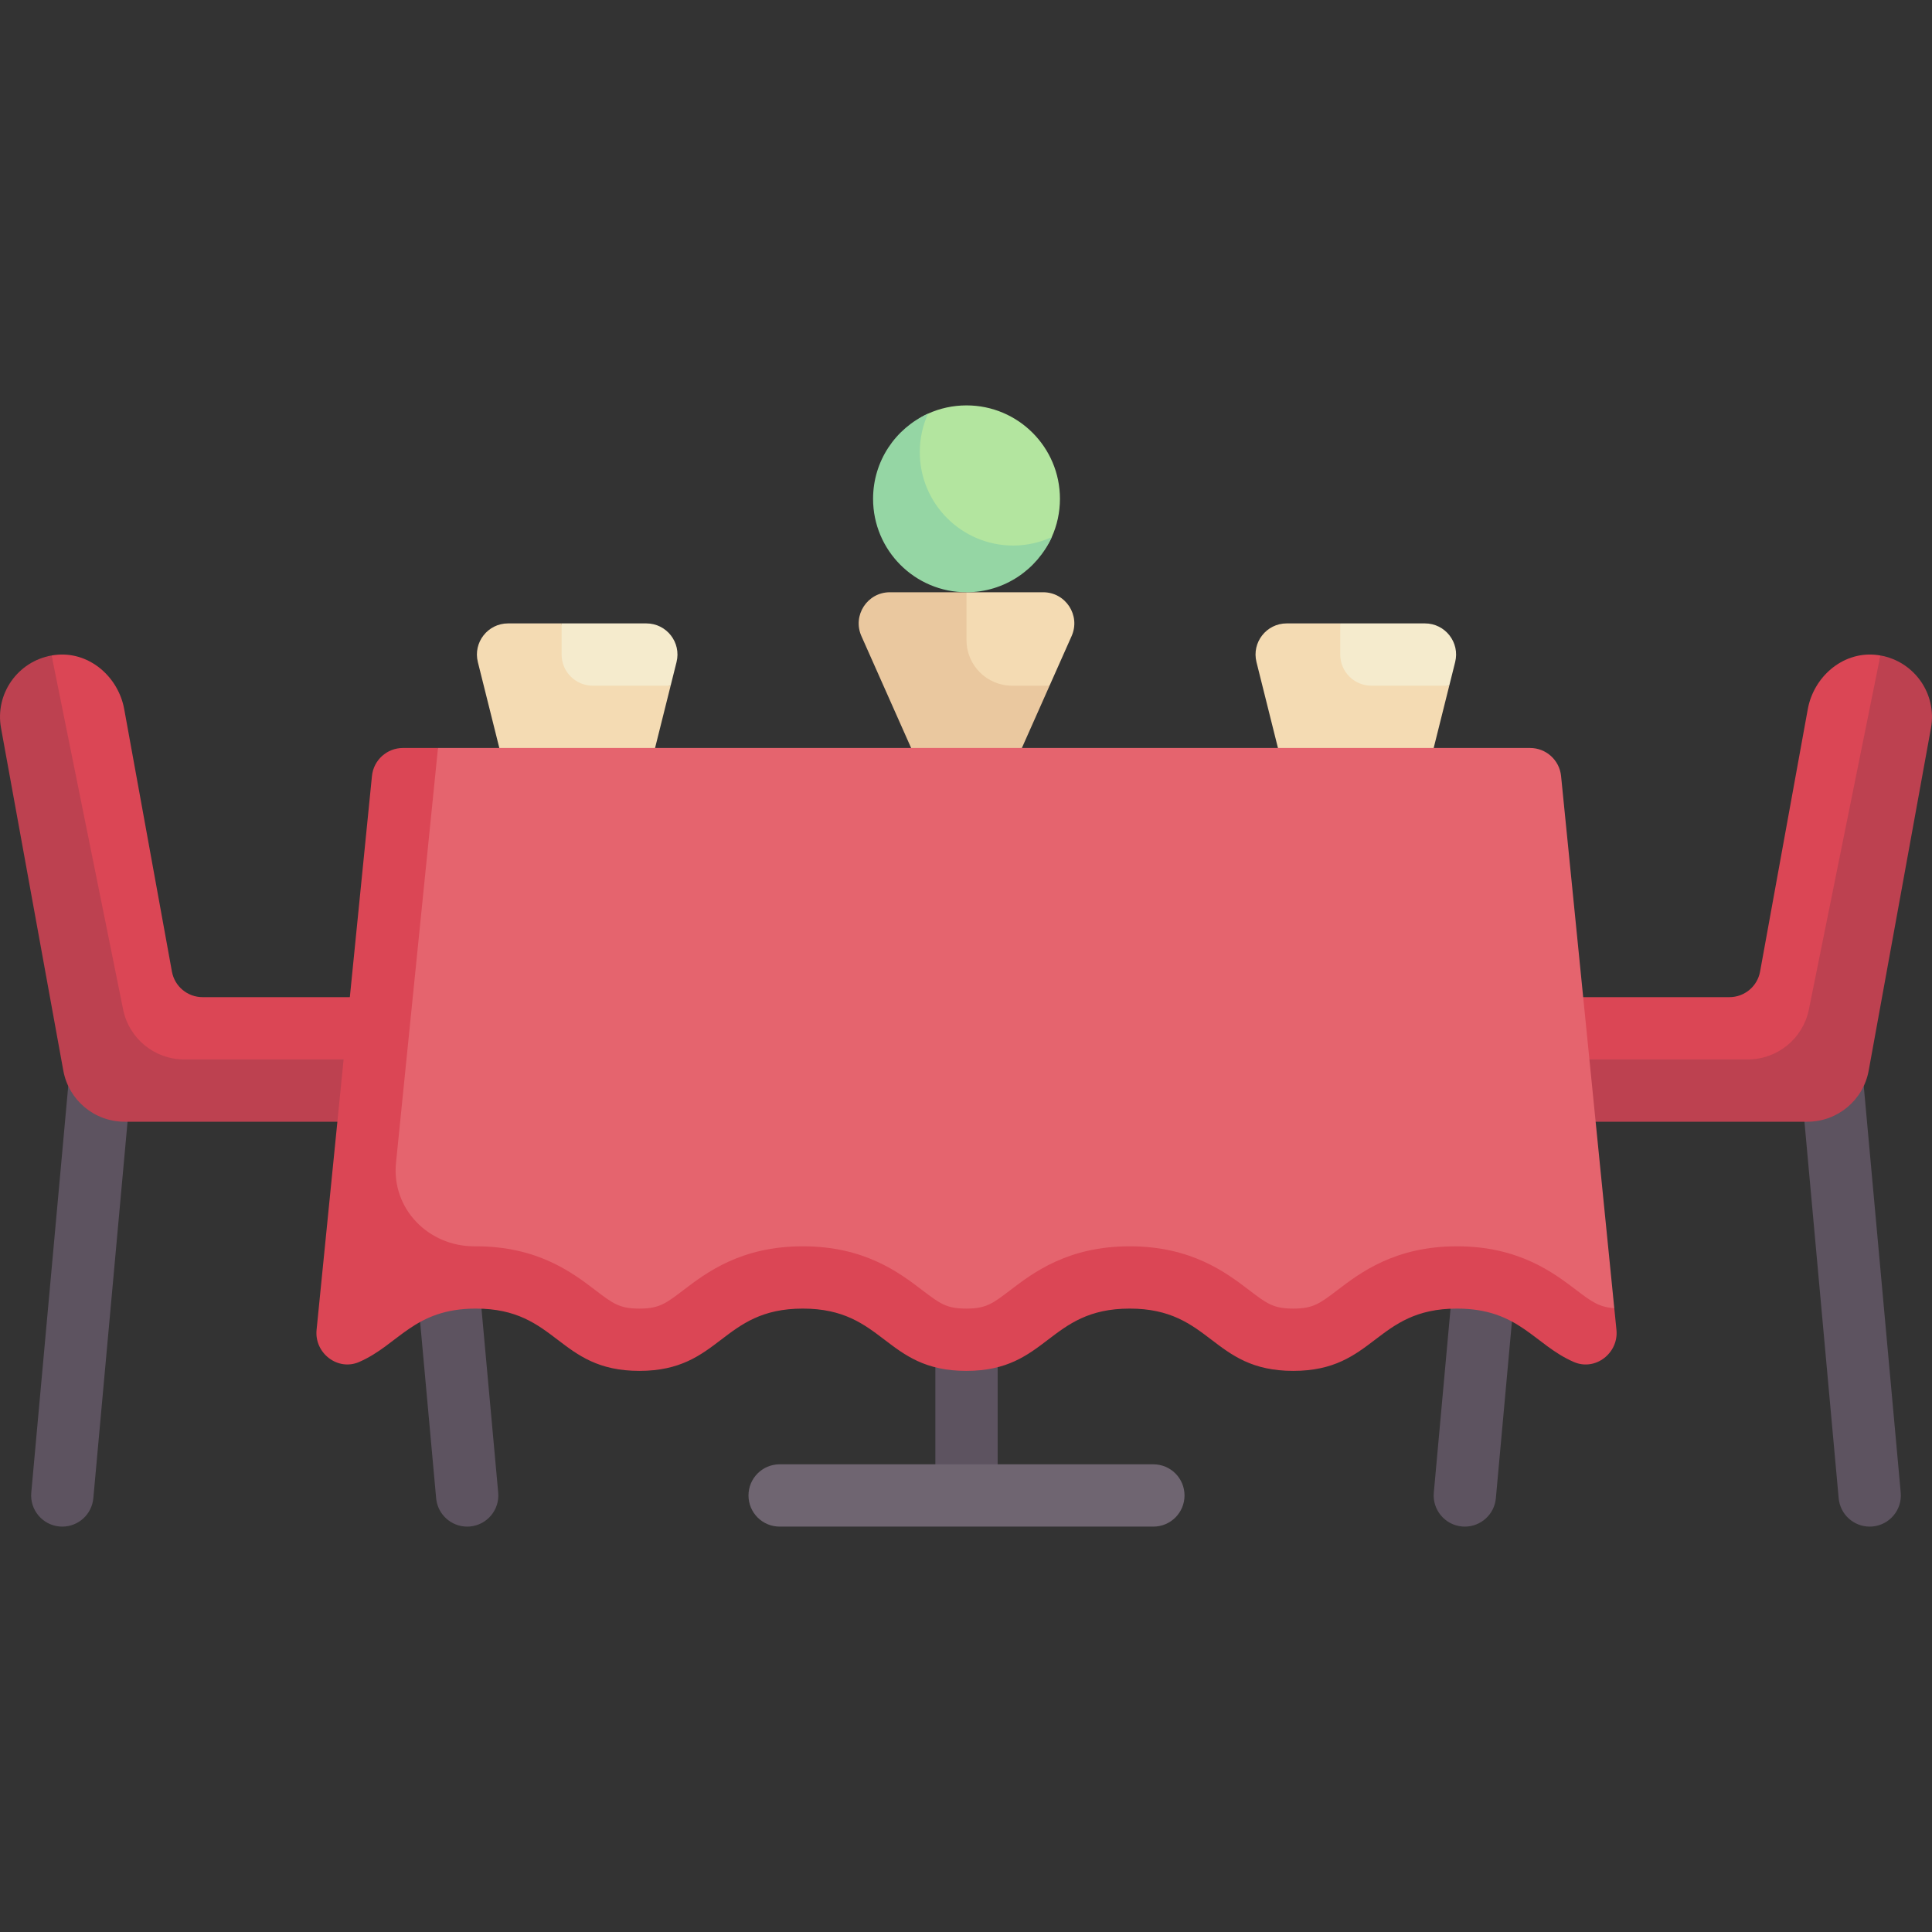 <svg id="Capa_1" enable-background="new 0 0 511.998 511.998" height="512" viewBox="0 0 511.998 511.998" width="512" xmlns="http://www.w3.org/2000/svg"><rect x="0" y="0" width="511.998" height="511.998" fill="#333333" stroke="none"/><g><path d="m384.066 181.715-38.058 8.617 9.17-25.124h22.444c5.37 0 9.31 5.046 8.007 10.256z" fill="#f5ebcd"/><path d="m355.178 173.462v-8.254h-14.19c-5.37 0-9.31 5.046-8.007 10.256l13.944 55.774h24.761l12.381-49.522h-20.634c-4.559-.001-8.255-3.696-8.255-8.254z" fill="#f4dbb3"/><path d="m476.694 280.76 10.573 116.298c.395 4.288 3.99 7.508 8.213 7.508.25 0 .5-.012.758-.032 4.538-.415 7.883-4.429 7.472-8.967l-10.438-114.807z" fill="#5d5360"/><path d="m458.317 264.253c3.989 0 7.407-2.853 8.121-6.777l12.641-69.534c1.544-8.493 9.061-15.123 17.666-14.435.535.043 1.061.11 1.576.2l-10.321 115.626-91.556-.333v-24.746h61.873z" fill="#db4655"/><path d="m498.32 173.706c9.016 1.591 15.047 10.216 13.409 19.217l-16.507 90.791c-1.427 7.849-8.263 13.553-16.24 13.553h-82.539c-9.117 0-16.507-7.391-16.507-16.507h83.253c7.856 0 14.624-5.537 16.18-13.237z" fill="#bd4150"/><path d="m105.012 280.76 10.573 116.298c.395 4.288 3.99 7.508 8.213 7.508.25 0 .5-.012.758-.032 4.538-.415 7.883-4.429 7.472-8.967l-10.437-114.807z" fill="#5d5360"/><path d="m35.304 280.76-10.573 116.298c-.395 4.288-3.99 7.508-8.213 7.508-.25 0-.5-.012-.758-.032-4.538-.415-7.883-4.429-7.472-8.967l10.437-114.807z" fill="#5d5360"/><path d="m53.681 264.253c-3.989 0-7.407-2.853-8.121-6.777l-12.64-69.535c-1.544-8.493-9.061-15.123-17.666-14.435-.535.043-1.061.11-1.576.2l10.321 115.626 91.556-.333v-24.746z" fill="#db4655"/><path d="m13.678 173.706c-9.016 1.591-15.047 10.216-13.409 19.217l16.507 90.791c1.427 7.849 8.263 13.553 16.24 13.553h82.539c9.117 0 16.507-7.391 16.507-16.507h-83.254c-7.856 0-14.624-5.537-16.18-13.237z" fill="#bd4150"/><path d="m177.723 181.715-38.058 8.617 9.17-25.124h22.444c5.37 0 9.31 5.046 8.007 10.256z" fill="#f5ebcd"/><path d="m148.835 173.462v-8.254h-14.19c-5.37 0-9.31 5.046-8.007 10.256l13.944 55.774h24.761l12.381-49.522h-20.634c-4.559-.001-8.255-3.696-8.255-8.254z" fill="#f4dbb3"/><path d="m406.989 280.76-10.573 116.298c-.395 4.288-3.99 7.508-8.213 7.508-.25 0-.5-.012-.758-.032-4.538-.415-7.883-4.429-7.472-8.967l10.437-114.806h16.579z" fill="#5d5360"/><path d="m247.88 355.044h16.507v41.269h-16.507z" fill="#5d5360"/><path d="m305.656 404.566h-99.045c-4.562 0-8.254-3.696-8.254-8.254s3.692-8.254 8.254-8.254h99.045c4.562 0 8.254 3.696 8.254 8.254s-3.692 8.254-8.254 8.254z" fill="#6f6571"/><path d="m280.895 132.193c0 3.618-.776 7.055-2.171 10.154-3.877 8.612-12.533 11.027-22.59 11.027-13.675 0-19.885-7.506-19.885-21.181 0-10.041 1.1-18.686 9.69-22.572 3.109-1.406 6.56-2.189 10.194-2.189 13.676 0 24.762 11.086 24.762 24.761z" fill="#b3e59f"/><path d="m276.448 156.954h-20.314l-11.468 16.711 9.333 20.333 24.145-12.284 5.847-13.155c2.425-5.457-1.57-11.605-7.543-11.605z" fill="#f4dbb3"/><path d="m256.134 169.641v-12.687h-20.315c-5.973 0-9.968 6.148-7.542 11.606l27.857 62.678 22.01-49.522h-9.936c-6.669-.001-12.074-5.406-12.074-12.075z" fill="#eac89f"/><path d="m413.698 205.655c-.422-4.219-3.972-7.433-8.213-7.433h-289.414l-12.072 13.776-8.842 140c10.529-4.56 14.452-14.154 30.963-14.154 21.657 0 21.657 16.507 43.315 16.507s21.658-16.507 43.315-16.507c21.663 0 21.663 16.507 43.326 16.507 21.652 0 21.652-16.507 43.303-16.507 21.67 0 21.67 16.507 43.341 16.507 21.685 0 21.685-16.507 43.37-16.507 16.542 0 20.466 9.606 31.022 14.162l10.687-5.325z" fill="#e5646e"/><path d="m268.514 144.574c-13.675 0-24.761-11.086-24.761-24.761 0-3.629.784-7.086 2.186-10.191-8.598 3.883-14.567 12.525-14.567 22.572 0 13.675 11.086 24.761 24.761 24.761 10.047 0 18.708-6.01 22.59-14.607-3.104 1.401-6.58 2.226-10.209 2.226z" fill="#95d6a4"/><path d="m126.12 346.79c21.657 0 21.657 16.507 43.314 16.507 21.658 0 21.658-16.507 43.315-16.507 21.663 0 21.663 16.507 43.326 16.507 21.652 0 21.652-16.507 43.303-16.507 21.67 0 21.67 16.507 43.341 16.507 21.685 0 21.685-16.507 43.371-16.507 16.542 0 20.465 9.606 31.022 14.162 5.671 2.448 11.877-2.371 11.262-8.517l-.575-5.753c-3.985-.29-5.915-1.645-10.025-4.774-6.082-4.63-15.273-11.626-31.684-11.626s-25.602 6.996-31.684 11.626c-4.666 3.552-6.412 4.881-11.686 4.881-5.264 0-7.008-1.328-11.668-4.878-6.079-4.631-15.267-11.629-31.673-11.629-16.401 0-25.583 7.001-31.66 11.633-4.652 3.547-6.392 4.874-11.644 4.874-5.259 0-7.001-1.328-11.658-4.876-6.078-4.632-15.264-11.631-31.669-11.631-16.402 0-25.587 7-31.664 11.632-4.654 3.548-6.396 4.875-11.651 4.875s-6.996-1.327-11.651-4.875c-6.077-4.632-15.262-11.632-31.664-11.632-.107 0-.214 0-.321.001-12.261.069-22.086-9.969-20.851-22.167l11.123-109.893h-9.289c-4.24 0-7.791 3.213-8.212 7.432l-14.675 146.773c-.615 6.148 5.595 10.971 11.265 8.516 10.528-4.56 14.452-14.154 30.962-14.154z" fill="#db4655"/></g></svg>